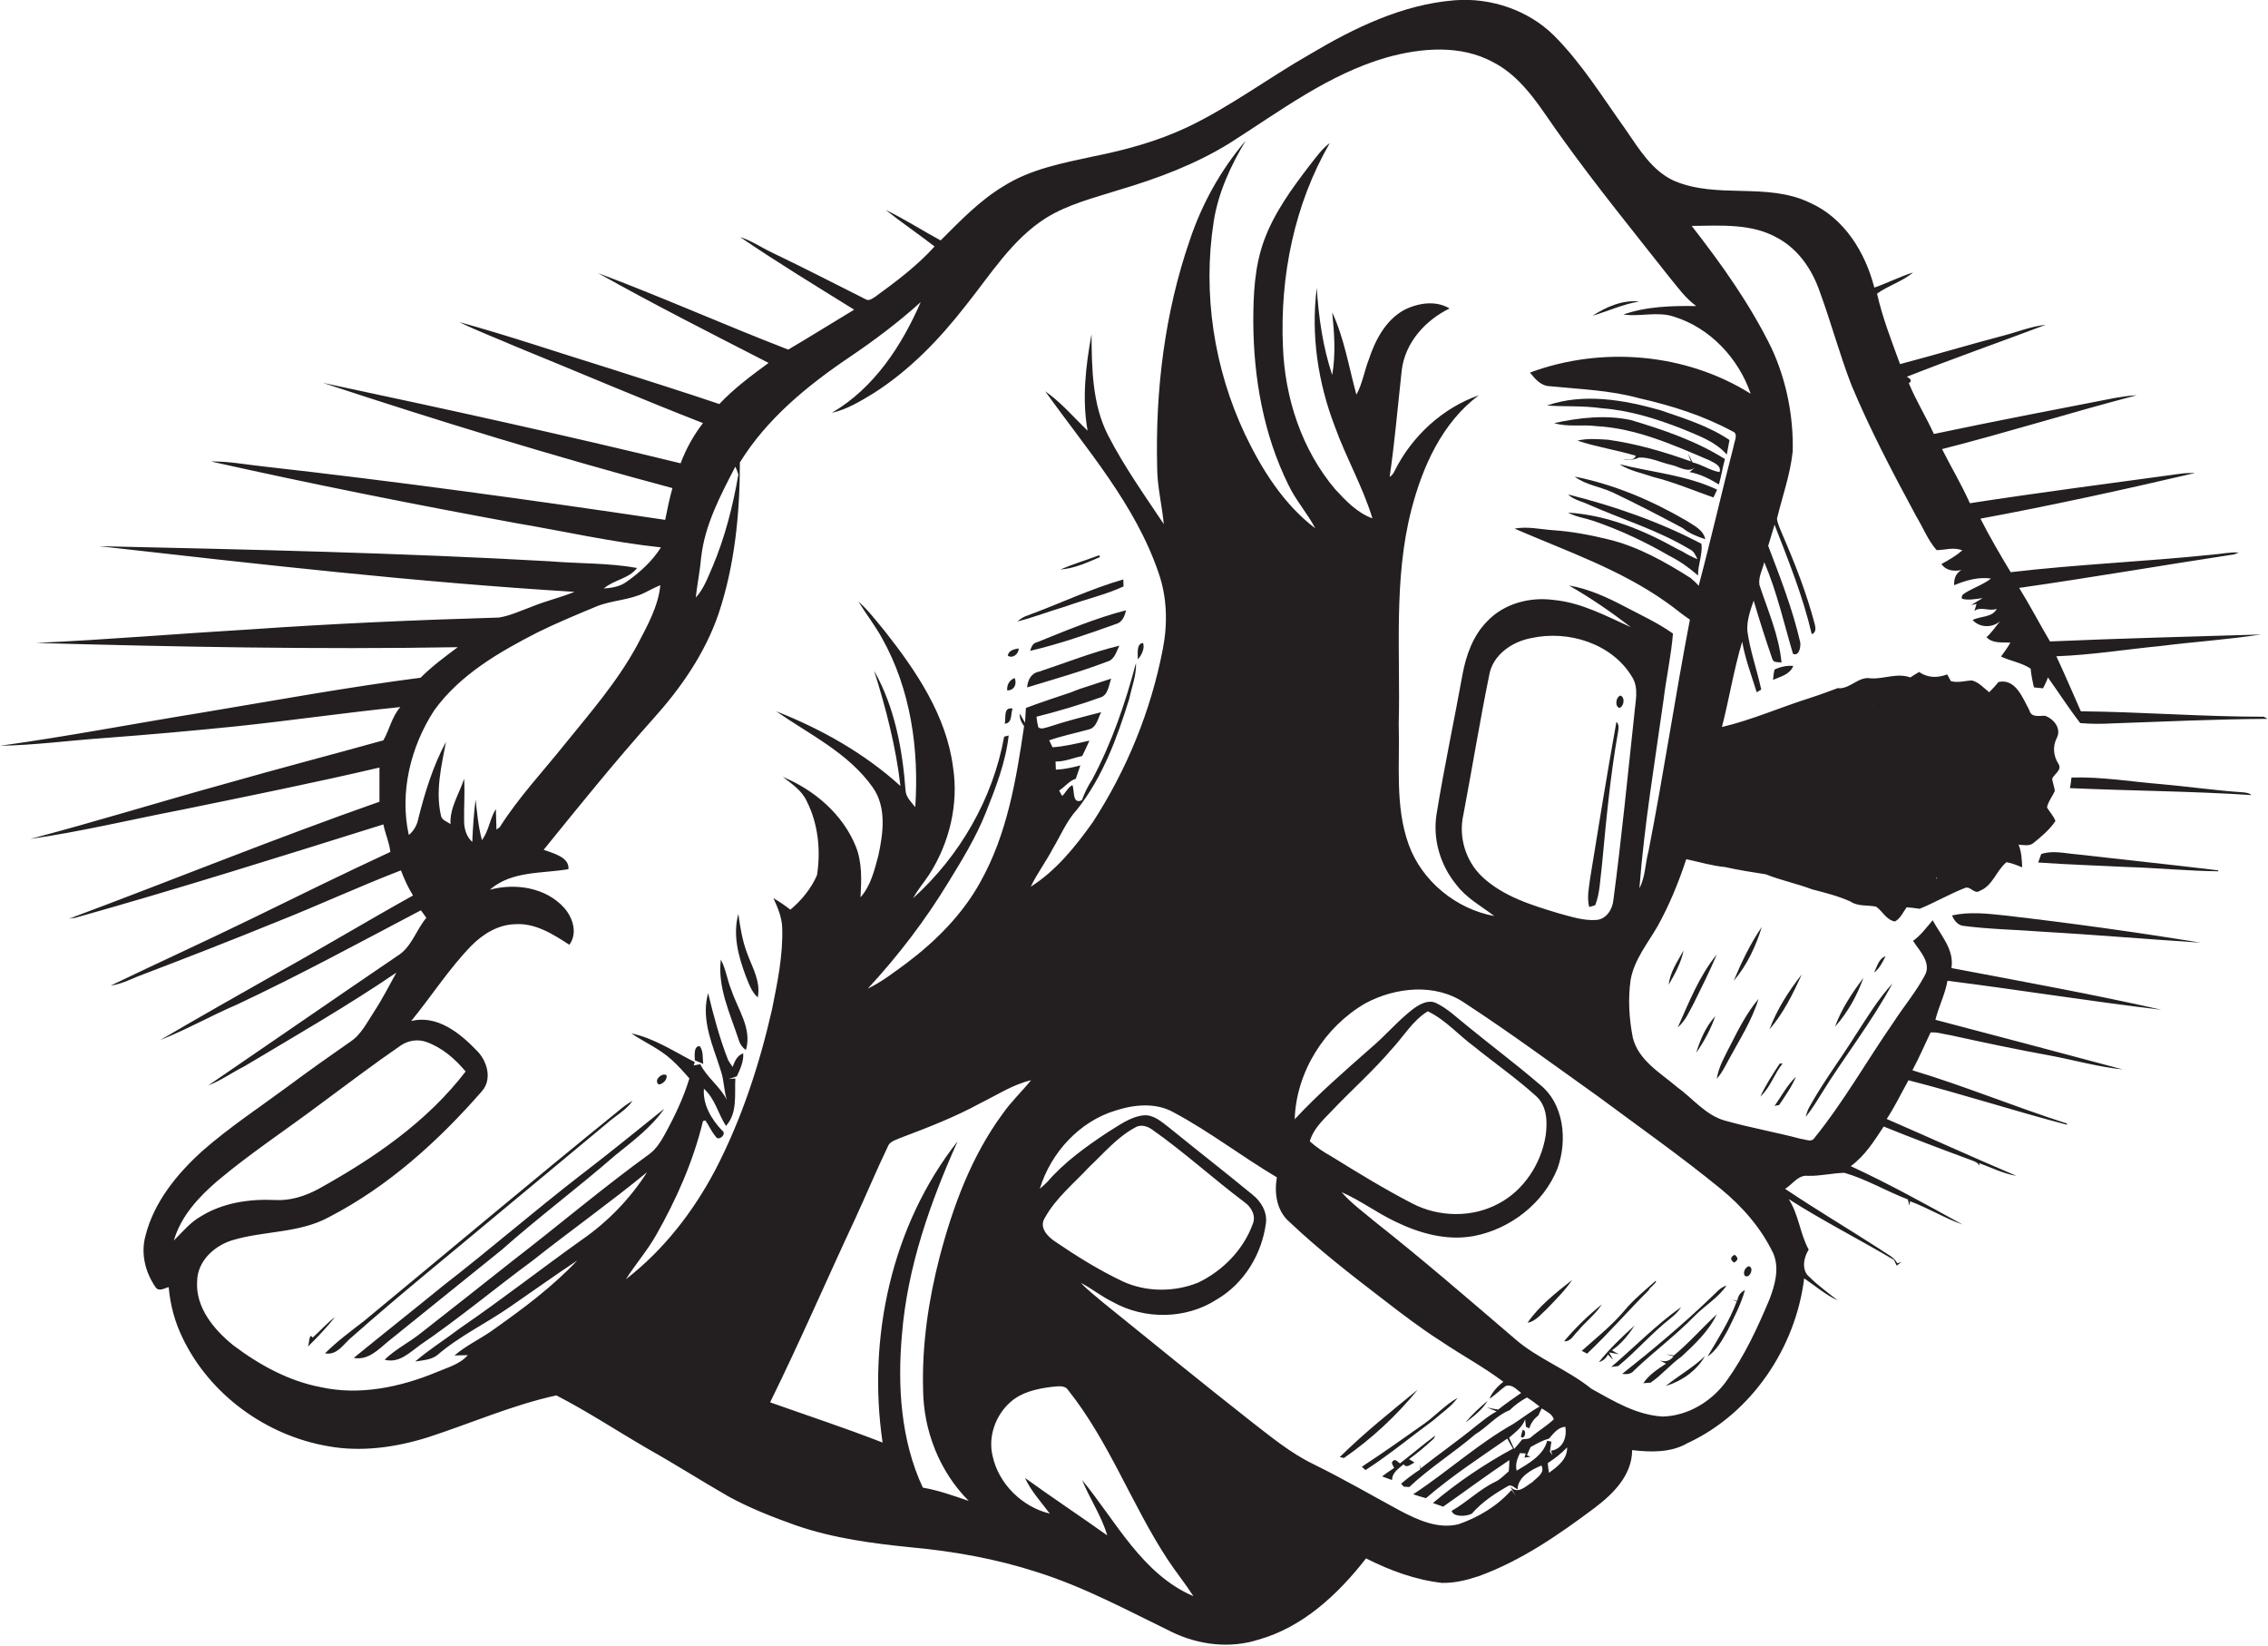 <?xml version="1.0" encoding="utf-8"?>
<!-- Generator: Adobe Illustrator 19.2.0, SVG Export Plug-In . SVG Version: 6.00 Build 0)  -->
<svg version="1.1" id="Layer_1" xmlns="http://www.w3.org/2000/svg" xmlns:xlink="http://www.w3.org/1999/xlink" x="0px" y="0px"
	 viewBox="0 0 750.1 544.3" enable-background="new 0 0 750.1 544.3" xml:space="preserve">
<g>
	<path fill="#231F20" d="M714.9,333.9c-23-5.2-46.3-9.4-69.5-13.8c1-6.1-3.5-10.8-6.2-15.8c-2.1,2.4-3.9,5-6.5,6.8
		c2.2,3.4,6.3,7.4,3.8,11.6c-2.9,5.4-6.8,10-10.1,15.1c-8.9,12.8-16.6,26.5-26.4,38.6c-1,1.4-2.9,0.3-4.3,0.2
		c-8.3-2.2-16.8-3.7-25-6c-6.5-1.7-10.8-7.4-16.1-11.2c-5.5-4.7-12.8-8.8-14.6-16.4c-1.2-6.2-1.6-12.7-0.7-19
		c1.2-6.7,5.6-12,8.9-17.7c3.9-7,7-14.6,9.5-22.2c4.3,0.9,8.5,2.2,12.8,2.6c4.5,1,9,1.7,13.5,2.4c5,2,10.4,3.1,15.4,5
		c4.3,1.1,8.6,2.2,12.6,4c2.5,1.7,5.7,1.1,8.5,1.7c2.1,1.5,3.4,4.4,6.2,4.9c1.9-1,2.7-3.1,3.9-4.7c1.4,0.1,2.9,0.3,4.3,0.5
		c5.1-2.1,9.9-4.9,15-6.9c1.8-0.7,3.1,2.2,4.8,1c4.4-1.7,5.5-6.7,8.9-9.5c1.8,0.3,3.5,1,5.2,1.7c-0.1-2.5-0.2-5.1-1.2-7.5
		c1.7,0.1,3.6,0.6,5-0.6c2.6-2.1,5.3-4.4,7.2-7.2c-0.6-1.7-1.9-3-2.8-4.5c0.4-2,1.8-3.6,2.6-5.5c-0.2-1.4-0.7-2.7-0.9-4
		c0.7-1.6,3.4-2.9,2.1-4.9c-1.7-2.7-2-5.8-0.5-8.7c1.5-3.1-1.1-6.2-3.9-7.2c-1.8-0.1-4.6,0.7-5.2-1.8c-2.2-4-4.5-10.6-10.2-9.4
		c-1,1.2-2,2.3-3.1,3.4c-1.8-1.4-3.4-3.3-5.7-3.9c-2.4,0.1-4.7,0.9-7,0.2c-0.3-0.5-0.9-1.6-1.2-2.2c-3.2,1.2-6.4,1.2-9.3-0.8
		c-1,0.6-2,1.2-2.9,1.8c-4.4-1.6-8.7,0.6-13.1,0.3c-3.9-0.7-6.5,3.2-10.3,3.3l-0.5-0.1c-3,1.1-5.9,2.2-9,3.2
		c-9.9,3.1-19.3,7.3-29.4,9.7c2.4-9.3,3.9-18.9,6.7-28.2c1,5.7,3.1,11.2,4.8,16.7c0.4-0.2,1.2-0.7,1.5-0.9
		c-1.4-6.5-3.7-12.8-4.6-19.4c-0.2-3.5,1-6.8,2.1-10c1.9,6.5,4,13,6.2,19.4c0.5,1.3,2,0.8,3,1.1c-0.8-8.9-4.5-17.2-7.3-25.7
		c-0.4-2.6,1-5,1.6-7.5c4.2,9.8,6.5,20.2,9.5,30.3c2.1,0.9,2.6-2.4,2.4-3.8c-2.5-10.9-6.6-21.4-10.6-31.9c0.7-2.3,1.4-4.7,2.1-7
		c4.6,11.9,9.4,23.7,12.3,36.2c1.5-0.5,1.3-2.1,1-3.3c-2.7-10.3-6.6-20.2-10.8-29.9c-0.6-1.6-1.5-3.2-1.7-5
		c1.8-7.4,4.4-14.6,5.2-22.2c0.3-11.7-2.1-23.6-7-34.2c-7.1-14.5-16.5-27.7-26.4-40.4c9.6-0.1,20-0.9,28.6,4.1
		c6.7,3.7,11.2,10.3,13.7,17.5c3.8,10.3,6.6,20.9,10.6,31.2c6.2,14.8,13.7,29,21.3,43.1c2.3,3.8,3.9,8,6.8,11.3
		c2.8,0,5.7-1.1,8.5,0.1c-2.1,1.8-4.5,3.2-6.9,4.5c1.5,2.2,4.1,2.5,6.6,2c-1.9,1.1-2.5,2.9-2.4,5c3.9-1.6,8-2.8,12.2-2.2
		c-2.3,1.8-5.1,2.8-7.6,4.2c-0.9,0.6-2.5,1.1-2,2.5c2.3,0.6,4.6,0,6.8-0.2c-1.3,0.8-2.6,1.5-3.8,2.3l1.8-0.4
		c-0.2,0.6-0.5,1.8-0.7,2.3c2.1-1.6,5,0.3,7.4-0.7c-1.4,2.9-5.4,2.4-8,3.7c2.3,2.6,6.5,2.7,9.1,0.4c-1.5,1.8-2.8,3.8-4.5,5.3
		c2.1,2.2,5.2,1.6,7.9,1.8c-0.9,1.6-2,3.1-3.1,4.6c3.2,1.5,6.8,2,9.8,4c0.2,2.1,0.6,4.2,1.1,6.2c0.7,0.1,2.2,0.2,3,0.3
		c0.6-1.2,1.2-2.3,1.6-3.6c3.6,5,6.9,10.2,10.7,15.1c3.5,0.3,7.1,0.3,10.7,0.1c17-0.6,34.1-1.4,51.2-1.5c-0.3-0.2-0.9-0.6-1.2-0.7
		c-20.2,0-40.4-1.6-60.5-1.8c-2.7-6.1-5.3-12.2-8.1-18.2c11.6-0.4,23.1-2.3,34.6-3.4c11-1.4,22.1-2.1,33.1-3.8
		c-23.3,0.7-46.5,1.3-69.8,2.3c-3.5-5.9-6.6-11.9-10.2-17.7c23.8-3.4,47.5-7.5,71.2-11.1c0.4-0.2,1.1-0.5,1.5-0.6
		c-3-0.2-5.9,0.5-8.8,0.7c-22.2,2.3-44.5,3.2-66.7,5.8c-3.5-5.8-6.9-11.6-10-17.7c23.8-4.4,47.4-9.6,71-15.1c-1.5,0-3,0-4.5,0.2
		c-23.3,3.2-46.7,6.2-70,9.8c-2.7-6.1-6.2-11.9-9.2-17.9c21.6-5.5,42.9-12.2,64.4-17.8c-2.5,0.1-4.9,0.5-7.3,0.9
		c-20,3.9-39.9,7.7-59.8,11.9c-2.6-5.7-5.9-11-8.3-16.8c1.4-0.8,0.3-1.7-0.7-2.1c15.2-6,30.6-11.4,46-17.2
		c-4.9,0.5-9.4,2.4-14.1,3.6c-11.4,3-22.7,6.4-34.1,9.4c-2.8-7.7-5.8-15.3-7.6-23.3c3.7-2.7,8.4-4,11.9-7c-4.4,1.4-8.5,3.5-12.8,5
		c-3-11.7-10-23.1-21.4-28.1c-14.1-6.8-30.5-1.1-44.8-7.2c-7.3-3.3-11.6-10.5-16-16.9c-7.6-10.6-14.5-21.9-23.8-31.2
		C505.6,3.5,493.2-0.9,481,0.1c-17.2,1.4-33.1,9.1-47.7,17.8c-13.7,7.8-26.4,17.4-40.7,24.2c-9.8,4.6-20.3,7.5-30.9,9.6
		c-10.2,2.2-20.8,4.2-29.7,9.8c-8,4.8-14.4,11.5-20.9,18c-6.1-3.3-12-7.1-18.2-10.1c5.3,4.2,10.9,8,16.2,12.1
		c-5.8,6.4-12.7,11.6-19.6,16.6c-1,0.6-2.1,1.6-3.3,0.8c-10.2-5.1-20.4-10.4-30.7-15.3c-3.6-1.7-6.9-4-10.7-5.2
		c12.3,8.4,25,16.1,37.7,24c-7.3,4.4-14.5,8.9-21.8,13.2c-21-8.1-41.8-17.4-62.9-25.3c18.5,10.4,37.5,20,56.4,29.7
		c-5.7,4.2-11.4,8.4-16.3,13.6c-12.1-4.1-24.3-7.9-36.4-11.8c-16.5-5.1-32.9-10.7-49.6-15.3c6.1,3,12.5,5.4,18.7,8.1
		c20.6,8.4,41.1,17.2,61.9,25.3c-3.1,4-5.6,8.5-7.4,13.3c-39.3-9.6-78.8-18.2-118.3-26.6c38.2,12.6,76.7,24.4,115.6,34.8
		c-1,3.5-1.7,7-2.4,10.5c-44.3-6.6-88.7-12.7-133.2-17.7c-5.6-0.6-11.3-1.7-17-1.6c33.5,7.5,67.2,14.2,101,20.4
		c15.9,2.7,31.7,6.3,47.8,8c-2.9,4.6-7,8.3-11.4,11.4c-2.2,1.6-4.9,2-7.5,2.2c3.3-2.9,8.3-3.2,11-6.8c-9.5-1.7-19.2-1.4-28.8-2.2
		c-49.7-2.8-99.4-3.9-149.1-5c52.3,5.9,104.6,11.9,157.2,15.1c-4.6,1.9-9.5,3-14.1,4.9c-3.6,1.3-7.1,3-10.9,3.6
		c-27.4,0.8-54.7,2-82,3.9c-23.7,1.4-47.3,3.4-71.1,4.5c46.5,1.3,93,2.2,139.5,1.4c-4.3,3.2-8.5,6.3-12.3,10.1
		c-24.1,3.1-48.1,7.5-72.1,11.5c-22.3,3.6-44.5,7.9-67,11c11.7-0.2,23.3-1.8,35-2.6c14.6-1.1,29.2-2.4,43.8-3.9
		c17.9-1.9,35.7-4.5,53.6-6.3c-2.8,3.2-3.6,7.5-5.6,11c-17.6,4.9-35.3,9.5-52.8,14.5c-21.4,5.9-42.6,12.5-64,18.1
		c16.8-2.4,33.3-6.4,49.9-9.6c21.9-4.5,43.8-8.9,65.6-14c0,3.8,0,7.6,0,11.3c-34.5,12.1-68.4,25.9-102.7,38.7c0.5-0.1,1.5-0.3,2-0.3
		c34.2-9.6,68.1-20.3,102-30.9c0.6,3.1,2,6,2.3,9.1c-15.3,7.1-30.4,14.5-45.5,21.9c-15.6,7.6-31.4,14.8-47,22.3
		c3.8-0.5,7.1-2.4,10.7-3.7c14.7-5.6,29.3-11.3,43.8-17.2c13.9-5.5,27.5-11.8,41.5-17.2c1.1,2.9,2.4,5.7,4,8.3
		c-15.1,8.4-29.9,17.3-45,25.7c-12.9,7.3-25.8,14.6-38.6,22.1c8.6-3.4,16.7-8,25.3-11.7c20.7-9.7,40.7-20.6,60.9-31.2
		c0.6,0.8,1.2,1.6,1.8,2.5c-3.4,4-4.9,9.8-9.6,12.6c-20.9,14.2-41.7,28.6-62.5,42.8c4.2-1.6,7.9-4.3,11.9-6.3
		c16.9-10.1,34-19.9,50.3-31c-2.4,4.3-4.6,8.7-7.3,12.8c-2.4,3.6-4.3,7.7-8,10.1c-6.9,4.8-13.7,9.6-20.4,14.6
		c-9.6,7.1-19.5,13.6-28.5,21.5c-8.4,7.6-16,16.9-18.8,28.1c-1.6,5.9,0,12.1,3.4,17c1.1,1.5,3,0.2,4.3-0.1c0.5,5.8,2,11.5,4.6,16.8
		c9,18.8,27.7,32.3,48.1,35.8c11,2,22.3,0.4,32.9-2.9c14.2-4.6,28-10.7,42.6-13.9c10.5,5.4,20.3,11.9,30.5,17.8
		c8.9,5,17.5,10.5,26.4,15.6c7.1,3.9,14.8,6.9,22.4,9.6c12.4,4.3,25.6,6,38.6,7.3c13.9,1.3,27.7,3.8,41,8.1
		c15.6,4.9,30,12.7,44.6,19.8c8.8,4.3,19.2,5.6,28.6,2.6c14.8-4.1,26.5-15.1,35.7-26.9c7.9,4,16.3,7.1,25.1,8.1
		c4.1,0.1,8.2-0.9,12.1-2.2c14.1-5.1,26.5-13.7,38.4-22.6c6.1-4.6,12.4-10.8,12.4-19.1c6.1,0.7,12.8,0.9,18.3-2.3
		c21.2-9.8,35.8-31.6,38.6-54.5c3.7,2.5,7,5.4,11.1,7.3c-3.1-2.5-6.4-4.8-9.3-7.7c-2.8-2.2-2-6.5-0.3-9.1
		c-2.9-5.3-3.3-11.6-6.6-16.7c11.3,7.2,23.3,13.3,34.8,20.1c0.2,0.5,0.7,1.4,0.9,1.9c0.5-0.4,1-0.8,1.6-1.2l-1.4,0.4
		c-1.2-2.2-3.6-3.1-5.5-4.5c-10.5-6.8-21.2-13.1-31.6-20.1c2.5-1.5,4.3-4.7,7.6-4.3c4,0.1,8-0.9,12-1c7.3,2.1,13.9,6.1,21,8.8
		c0.1,0.6,0.3,1.3,0.5,2c0.1-0.4,0.2-1.1,0.2-1.4c6,2.2,11.4,5.6,17.4,7.7c-12.2-6.7-24.4-13.5-37-19.3c4.7-3.4,7.8-8.4,10.9-13.1
		c9.4,3.8,18.9,7.4,28.4,10.9c1.2,0.5,2.7,0.8,3.3,2.1c0-0.2,0-0.7-0.1-0.9c4.1,1.5,8,3.5,12.3,4.2c-14.4-6.1-28.6-12.6-42.9-18.8
		c2.7-4.1,4.8-8.5,7.2-12.8c17.6,4.5,34.8,10.1,52.4,14.7l0-0.4c-17.2-5.5-33.8-12.4-51.1-17.6c2.2-4.1,4-8.3,6-12.5
		c2.2-0.2,4.4,0.6,6.6,0.9c10.9,2.4,21.8,4.7,32.8,6.7c8.1,1.5,16,3.8,24.1,4.6c-20.6-5.5-41.3-11-61.9-16.4c1.1-4.4,3.2-8.4,4-12.9
		C667.8,327.3,691.3,331.1,714.9,333.9z M640.3,290.1c0.1,0.1,0.2,0.3,0.3,0.4l-0.3,0L640.3,290.1z M619.7,233l-0.2,0.2
		C619.5,233.1,619.6,233,619.7,233z M540.5,236.4c-2.2,20.4-4.2,40.8-6.9,61.2c-0.3,3.1-2.3,6.3-5.6,6.6c-4.3,0.3-8.4-1.1-12.5-2.2
		c-9-2.7-18.4-5.6-25.3-12.1c-5.5-5.2-7.9-13.2-6.2-20.6c2.9-15.3,5.4-30.7,8.5-45.9c1.1-6.8,7.5-11.2,13.9-12.4
		c12.2-2.7,26.6,1.7,33.3,12.7C542.2,227.5,540.8,232.2,540.5,236.4z M231.9,184.3c1.2-10.8,6.4-20.5,11.3-30c0.4,0.8,0.7,1.7,1,2.6
		c-1.8,10.4-4.4,20.7-8.5,30.4c-1.6,3.6-2.9,7.4-5.6,10.3C230.6,193.2,231.5,188.8,231.9,184.3z M138.3,270.9
		c-0.4,2-1.5,3.9-3.1,5.2c-3.1-14.1,0.6-29.2,8.4-41.2c8.5-11.8,21.5-19.3,34.2-25.8c6.3-3.1,12.8-5.8,19.3-8.5
		c5.3-2.2,11.2-2.1,16.3-4.7c1.6-0.8,3.3-1.7,5-2.4c-0.7,7.1-4.4,13.6-7.7,19.9c-6.5,12-15.5,22.3-24,32.8
		c-7.2,9-15.2,17.5-21.4,27.3l-1.1,0.8c-0.1-2.3-0.1-4.6-0.2-6.8c-2,3.2-2.3,7.2-4.6,10.3c-1.2-4.4-1.6-8.9-2.1-13.4
		c-0.6,4.6-0.9,9.3-1.1,14c-1.9-1.7-2.7-4.3-2.7-6.9c-0.1-4.7,0.3-9.3,0-14c-1.6,5-4.8,9.6-4.5,15c-1.2-0.9-3-1.3-3.2-3
		c-1.8-8.1,0.2-16.2,1.7-24.2C143.2,253.3,140.5,262.1,138.3,270.9z M57.5,410.2c2.3-8,8.2-14.4,14.4-19.7
		c10.8-9.1,22.7-16.9,34-25.4c8.8-6.5,17.5-13.1,26.5-19.3c2.4-1.7,5.6-2.3,8.5-1.3c5.2,1.8,9.6,5.6,13.1,9.8
		c-12.8,16.7-30.4,28.7-48.6,38.8c-4.4,2.4-9.4,4-14.5,3.7c-8.4-0.4-17.1,0.9-24.3,5.3C63,404.1,60.4,407.3,57.5,410.2z M236.5,387
		c-7.3,13.8-17.1,26.4-29.5,36c3.2-5,7.1-9.5,10-14.6c6.7-11.8,12.3-24.4,15.5-37.7c0.2-0.1,0.6-0.2,0.8-0.2c1.2,1.7,2,3.7,3.4,5.3
		c0.9,1.8,3.9-0.9,2.1-2c-3.5-3.7-6.4-8.5-6-13.8c3.7,3.3,4.7,8.3,7.3,12.3c3.9-4.3,2.8-10.4,3.1-15.7c-0.6,0-1.7,0.2-2.2,0.2
		c0.9-0.3,1.8-0.6,2.7-0.9c1.1-2.4,2.3-4.9,2.1-7.6c-2,0.7-2.8,2.6-3.5,4.5c-0.2-0.3-0.5-0.8-0.7-1c-0.2-0.3-0.6-1-0.8-1.3
		c-2.8-7.2-4.8-14.6-6.6-22.1c-2.1,7.4,0.5,14.8,2.9,21.7c0.5,1.4,0.9,2.8,1.4,4.3c1,3,0.9,6.3,1.9,9.3c-2.2-4.4-6.6-7.4-8.8-11.8
		c-0.5,0.1-1.6,0.3-2.2,0.4l0.4-1.1c-6.9-3.5-13.4-7.9-21-9.5c4.4,3,9.4,5.1,13.3,8.7c2.1,1.9,4,4,5.9,6.2c-2,6.6-5,12.8-8.3,18.8
		c-1.3,2.3-2.7,4.5-4.8,6.1c-15.6,11.3-30.3,23.8-45.5,35.5c-9.9,7.8-19.8,15.7-29.7,23.4c-4,3.3-8.8,5.6-12.5,9.2
		c4.8,1.3,8.3-2.4,11.8-4.9c12.8-8.7,24.7-18.7,37.2-27.9c12.5-9.9,25.5-19.1,37.8-29.2c-5.6,8.8-13,16.4-21.5,22.3
		c-13.5,9.6-26.5,19.8-40.1,29.1c-5,3.8-10.3,7.1-15.1,11.2c2.5-0.4,5.2-0.5,7.3-2.1c7.3-6.3,16.2-10.5,24.1-16
		c7.4-5.1,14.7-10.3,22.2-15.3c-8.1,8.6-17.6,15.7-27.2,22.5c-4.3,3.2-9.3,5.4-13.4,8.9c1.1,0,3.3-0.1,4.4-0.1
		c-2.7,3.1-6.8,4.1-10.5,5.7c-11.9,4.9-25.3,7.7-38,4.9c-10.7-2-20.5-7.4-29.1-13.9c-6.4-5.2-12.5-12.5-11.9-21.2
		c0.1-6.5,5.5-11.5,11.3-13.4c10.6-3.3,22.4-2.3,32.4-7.8c19.5-10.1,36.1-25.1,50.5-41.6c3.5-4,1.7-10.1-1.8-13.5
		c-5.5-5.7-13-11.8-21.6-9.7c6.8-8.3,12.5-17.3,20-25c3.8-3.8,8.7-6.8,14.2-7c6.8-0.5,12.7,3.3,18.1,6.8c2.8-3.8,1.2-8.9-1.7-12.2
		c-6-6.7-16.1-8.3-24.6-6c7.2-6.3,17.2-5.3,26-6.8c0.4-4-5.2-5.3-8.2-6.4c11.9-14.7,23.7-29.3,36.3-43.4c9.1-10.1,17-21.5,21.5-34.5
		c5.4-16.1,7.1-33.3,7.1-50.2c8.9-14.4,22.2-25.3,36.1-34.7c8.3-5.6,16.3-11.6,23.7-18.3c-6.3,14.5-15.5,28.5-29.4,36.6
		c5-1.1,9.4-3.8,13.7-6.4c12-7.6,22-18,30.7-29.2c8.1-10.1,15.2-21.7,26.4-28.8c7.4-4.6,16-6.7,24.2-9.3
		c12.8-3.8,25.4-8.5,36.8-15.6c16.5-10.5,32.6-22.7,51.7-28.2c11.5-3.2,24.5-4.3,35.3,1.6c10.4,5.4,16.1,16.1,22.8,25.2
		c11.2,15.6,23.4,30.6,35.3,45.7c2.8,3.4,5.4,7.1,9,9.7c-8.1-0.1-16.4,0.1-24.1,2.8c5.5,0.8,11.3-1.1,16.7,0.7
		c12,3.7,21.4,13.8,25.4,25.5c-21.5-13.5-49.3-15.8-73-7c1.7,2.1,3.6,4.4,6.5,4.5c9.9,1,20,1.3,29.7,4c10.6,2.4,21.1,5.7,30.7,10.9
		c2.2,0.7,0.7,3.2,0.5,4.8c-4,15.4-7.5,30.9-11.6,46.3c-0.8-1-1.8-1.8-2.7-2.6c-8.4-5.3-17.2-10.3-27-12.7
		c-6.1-1.5-12.4-2.7-18.7-3.1c-4.1-0.3-8.3-1.3-12.5-0.5c17.1,7.4,35,13.5,50.3,24.4c2.6,1.8,5,3.9,7.7,5.7
		c-4.9,25.5-8.7,51.1-13.7,76.6c-1.1,4-1,8.5-3,12.2c1.6-20.9,5.1-41.6,8-62.4c0.9-7.3,2.5-14.5,3.1-21.8c-4.9-3.5-10.4-6-15.7-8.8
		c-5.9-3.1-12.1-6-18.7-7.1c7.2,4.1,14,8.8,20.5,13.8c-8.2-3.7-16.3-8.1-25.4-9c-7.9-1.1-16.5,1.1-22.1,7c-4.7,4.7-7,11.2-8.2,17.6
		c-2.8,15.5-6.1,30.8-8.6,46.3c-1.3,8.3,1.3,16.9,6.6,23.3c3.3,4.4,8.2,7,12.5,10.3c-12.6-2.3-23.9-11.5-28.3-23.6
		c-4.6-12.8-2.9-26.6-3.3-39.9c0.6-23.6-1.8-47.7,4.2-70.9c3.7-14.3,10.2-28.8,22.3-37.8c-12,4.2-22.1,13.5-27.8,24.9
		c-0.4,0.9-0.9,1.6-1.7,2.1c1.7-11.7,2.7-23.5,4-35.3c1.1-9.1,7.8-16.5,15.8-20.4c-4.6-2.8-10.6-1.8-15.2,0.6
		c-6,3.4-9.4,9.9-11.5,16.3c-1.5,3.8-2.1,8-4.1,11.6c-2.5-9.1-4-18.6-8-27.2c0.7,6.9,1.2,13.8,0,20.7c-3.1-9.3-4.5-19.1-5.1-28.8
		c-2,15.5,0.4,31.4,6,45.9c3.7,10.3,9.2,19.8,12.4,30.3c-5-1.8-8.8-5.8-12.3-9.6c-11.1-13.1-16.7-30.3-17.3-47.3
		c-1-23.2,3.8-47,15.5-67.2c-2.7,2-4.6,4.8-6.6,7.3c-5.9,7.7-11.7,15.6-15.1,24.8c-3.2,8.7-3.6,18-3.6,27.1
		c0.1,18.5,3.4,37.2,11.6,53.8c2.4,5.1,6.3,9.4,8.9,14.4c-10.4-7.9-17.6-19.3-23.2-31c-10.3-21.8-14.1-46.6-10.4-70.4
		c1.5-9.6,5.6-18.5,10.6-26.8c-8.2,9.6-14.5,20.9-18.5,32.9c-8.3,24-11.4,49.6-10.8,74.9c0,6.4,1.6,12.7,2.2,19
		c-6.4-9.6-13.1-19-18.4-29.3c-5.3-10.3-5.4-22.2-5.5-33.5c-1.9,10.4-3.2,21.3-1.3,31.9c-4.6-4.4-8.8-9.4-14-13
		c13.7,19.2,29.8,37.4,37.5,60.1c2.8,8,3,16.8,1.4,25c-3.9,20.4-11.9,40-23.2,57.4c-5.7,8-12.1,16-20.5,21.3c2.1-4.4,5-8.2,7.3-12.6
		c2.6-4.3,4.5-9.1,8-12.9c8.5-10.7,13.3-23.8,17.3-36.7c0.8-3.9,2.4-7.8,2.2-11.8c-3.5,13.3-8,26.4-14.5,38.6
		c-1.4,2.1-2.5,4.4-3.4,6.8c-3.2,1.5-2.4-3.1-3.1-5c-1.5,0.7-2.2,2.5-3.4,3.6c-0.4-0.6-0.7-1.2-1-1.8c1.9-1.2,3.3-3.2,5.5-3.9
		c0.5-1.5,1-2.9,1.5-4.4c-2.7,0.7-5.3,1.3-8.1,1.4c0-0.7-0.1-2-0.1-2.7c3,0.1,5.8-1.2,8.8-1.8c0.9-1.7,1.6-3.4,2.4-5.1
		c-4,0.9-8,1.9-12.2,2.2c-0.3-0.6-0.8-1.7-1.1-2.3c4.3-1.5,8.8-2.4,13.1-3.6c2.6-0.6,3-3.7,4.1-5.7c-5.9,1.5-11.8,3-17.5,4.9
		c-1,0.2-2.3,0.9-3.3,0.1c-0.3-1.2-0.5-2.3-0.6-3.5c7.1-1.8,14.3-3.9,21.2-6.4c2.5-0.8,2.7-4,3.5-6.2c-2.5,0.8-4.9,1.6-7.3,2.4
		c-2,0.6-4,1.3-5.9,2.1c-5,1.7-10,3.3-15,5.2c-0.1,1.2-0.2,3.7-0.3,4.9c-0.6-1-1.1-2-1.7-3c-0.2,1.5,0.5,2.9,1.4,4.1
		c-2.6,17.7-5.6,35.8-14.5,51.6c-5.9,10.7-14.7,19.5-24.4,26.8c-4.1,3-8.2,6.2-12.8,8.4c10.1-10.9,19.1-22.7,26.8-35.4
		c4.5-7.3,9-14.7,12.2-22.7c3.3-8.3,6.6-16.7,7.6-25.6c-0.4,0.1-1.1,0.3-1.5,0.4c-3.7,20.5-14.7,39.5-30.1,53.4
		c1.5-2.8,3.6-5.2,5.3-7.8c6.7-10.4,9.8-23.3,7.9-35.5c-2.2-17.2-12.3-32-22.8-45.3c-2.7-3.2-5.3-6.7-8.5-9.5
		c2.5,4.1,5.5,7.9,7.8,12.1c9.5,16.9,12.3,36.8,11,55.9c-1.3-1.7-3-3.2-3.2-5.4c-1-13.7-3.6-27.7-10.4-39.7
		c3.9,12.4,7.2,25.1,8.7,38.1c-11.9-10.8-26.1-18.8-41.1-24.7c11.1,7.7,23.9,13.8,31.9,25.1c4.7,6.6,3.5,15.2,1.9,22.6
		c-1.3,4.8-2.5,10-5.9,13.8c0.3-5.7,0.6-11.5-1.6-16.9c-4.3-10.6-13.7-18.6-24.1-22.9c3,2.3,6.3,4.5,7.9,8
		c3.8,7.5,4.7,16.3,3.4,24.5c-1.9,4.4-5.1,8.3-8.8,11.4c-1.8-1.4-3.7-2.7-5.6-3.8c1.4,3.1,2.8,6.3,2.9,9.8
		c0.3,9.1-1.6,18.2-3.4,27.1C251.2,351.9,245.3,370.1,236.5,387z M305.2,491.9c-7.3-15.7-8.4-33.6-6.9-50.6
		c1.8-22.3,9.3-43.6,18.4-63.9c-21.8,27.7-29.9,65-24.8,99.6c-12.3-4.8-24.8-8.9-37.2-13.3c9.8-19.9,18.6-40.3,28-60.4
		c3.7-8,7.1-16.2,10.9-24.1c0.6-1.8,2.6-2.2,4.1-2.9c9-3.4,18.1-6.9,26.5-11.5c5.5-2.7,10.8-6.2,16.8-7.6c-3.1,3.8-6.6,7.1-9.4,11.1
		c-10.3,14-16.4,30.5-20.8,47.2c-3.7,14.3-5.9,29.1-5.5,43.9c0.1,13.6,5.4,27.2,15.1,36.9C315.4,494.6,310.4,492.8,305.2,491.9z
		 M357.9,489.4c2.5,6.2,6.4,11.8,8.3,18.3c-9-6.4-18.2-12.5-27.2-19c2,4.4,5.4,8,8.2,11.8c-9.1-2.2-16.9-9.8-18.9-19
		c-1.6-6.5,1-13.6,5.9-17.9c3.7-3.3,8.8-4.4,13.5-5c1.9-0.1,4.4-0.8,5.6,1.1c13.6,17.1,21,37.9,32.9,56c2.7,4.1,5.8,7.9,8.5,12.1
		C377.7,520.5,369.1,503,357.9,489.4z M345.5,402.8c3.7-6.7,9.7-11.5,14.8-17c4.8-4.5,9.1-9.7,15-12.9c1.8-1.2,4-0.6,5.6,0.5
		c10.7,7.5,20.4,16.4,30.8,24.2c2.2,1.6,3.8,4.5,2.6,7.2c-3.1,8.5-9.9,15.4-18,19.3c-7.9,3.2-17.2,3.2-25-0.4
		c-7.8-3.7-15.2-8.3-22.4-13.2C346.5,408.9,343.6,405.9,345.5,402.8z M506.8,490.1c-2.2,1.3-4.8,4.3-7.4,1.4l2,3.2
		c-0.5-0.7-1-1.4-1.5-2c-4.7,5.3-10.9,9-17.5,11.3c-6.8,1.7-13.5-1.4-19.4-4.5c-9.6-5.2-18.9-10.6-28.7-15.4
		c-7.6-3.7-14.2-9.2-20.8-14.3c-16.4-12.9-32.6-26.1-48.8-39.2c-2.4-2.1-5-4-7.2-6.4c3.6,1.9,6.8,4.5,10.5,6.3
		c10.5,5.9,24.2,5.8,34.4-0.8c9.1-5.3,15-15.1,16.3-25.4c0.4-3.7-1.7-7.1-4.5-9.3c-9.1-7.5-18.4-14.7-27.6-22.2
		c-2.5-1.9-5.1-4.3-8.4-4c-4.5,0.5-8.2,3.4-12,5.7c-7.1,4.7-14.2,9.8-19.8,16.3c-0.8,0.8-1.6,1.5-2.5,2.3
		c3.6-11.9,13.1-22.3,25.1-25.9c6.2-2,13.4-2.7,19.3,0.7c11.8,6.3,22.5,14.6,34,21.4c-0.9,5.1-0.1,11,4,14.6
		c9.8,9.3,20.5,17.6,31.2,25.8c6.2,4.8,12.5,9.6,19.1,13.8c6.8,4.6,14.1,8.5,20.6,13.4c-1.9,1.5-3.6,3.3-4.6,5.6
		c2-1.2,3.5-2.9,5.4-4.2c2.1-0.7,3.6,1.2,5.1,2.3c-2.6,1.8-5.2,3.6-7.6,5.5c-1.2-0.2-2.4-0.4-3.7-0.7c0.8,0.3,2.4,1,3.2,1.3
		c-2.5,1.3-4.6,3.1-6.8,4.8c-6,4.9-12.3,9.3-18.4,14.1l-0.3-1.3c0,0.4,0.1,1.2,0.2,1.6c-2.2,1.4-4.3,3-6.3,4.7
		c0.2,0.3,0.7,0.8,0.9,1c0.5,0,1.4,0.1,1.8,0.1c6.8-6.4,14.8-11.4,21.8-17.4c4-2.4,7-6.3,11.4-8c1.7-1.7,3.7-3.1,5.7-4.2
		c1.5,0.9,2.8,1.9,4.2,3c-3.1,1.7-5.8,3.9-8.8,5.8c-11.7,6.6-21.7,15.8-33,23.2c1.4,0.5,2.8,0.9,4.2,1.3
		c8.5-7.3,17.8-13.4,26.9-19.7c0.6,1.1,1.2,2.2,1.9,3.3c-9.4,5.1-18.3,11.1-26.5,18c1.1,0.4,2.3,0.8,3.4,1.2
		c7.3-5.1,14.5-10.5,21.9-15.4c0,0.9-0.1,2.8-0.2,3.7c-1.4,1.2-2.7,2.6-4.3,3.4c-5.3,2.5-9.5,6.8-14.6,9.7c0.6,2.1,4.9,1.9,6.7,0.9
		c3.4-3.9,7.8-6.8,12.3-9.3c1.1-0.1,1.9,0.8,2.8,1.3c0.1-4.1,4.5-6.5,7.9-7.9C511.1,487.1,508.2,488.6,506.8,490.1z M433.2,377.4
		c1.1-4,4.2-6.9,7-9.8c6.6-7,13.9-13.4,20.2-20.8c3.9-4.2,6.8-9.3,11.8-12.4c5.9,2.8,10.2,7.9,15.4,11.7c6.8,5.5,14,10.5,20.5,16.4
		c3.6,3.3,3.7,8.5,3.1,13c-1.5,9.3-7.2,18.1-15.6,22.5c-8.7,4.7-19.7,4.5-28.4,0c-9.3-4.8-18.1-10.2-27-15.7
		C437.5,380.8,435.2,379.2,433.2,377.4z M509.9,465.7c1.4,1,3.4,1.7,4,3.6c-2.3,2.2-5.1,3.8-7.5,5.9c-0.8,0.8-2.1,0.5-3,0.8
		c-0.8,1-1.7,2.1-2.6,3.1c-0.6-1.3-1.2-2.5-1.7-3.7c2-1.8,4.4-3.4,5.3-6.1c0.1,0.6,0.2,1.9,0.3,2.5l1.1,0.5c0.5-1.8,1.6-3.2,3-4.3
		C509,467.5,509.6,466.3,509.9,465.7z M501.6,486.3c-0.5-2.1,0.2-4,1.1-5.8c0.5,0,1.4,0.1,1.9,0.1c-0.1,0.4-0.3,1.1-0.4,1.4
		c0.7-0.1,1.3-0.2,2-0.3l-1.2-0.5c0.3-0.7,0.9-2,1.2-2.7c2-1.1,3.9-2.2,6.1-2.8c1.5-1.7,3-3.8,5.4-3.9c0.6,3.5-0.8,7.3-4.7,7.9
		c0.1,0.4,0.3,1.1,0.4,1.5c-0.2-0.3-0.6-0.9-0.8-1.2c0.1-0.8,0.4-2.5,0.5-3.3l-1.4-0.3C510.5,481.2,505.6,483.9,501.6,486.3z
		 M512.3,487c-0.2-1.1-0.3-2.1-0.4-3.2c2.3-1.5,4.5-3.2,6.4-5.2C518.4,482.5,515.2,484.9,512.3,487z M585.2,429.7
		c-3.9,9.3-8.2,18.6-14.1,26.8c-4.8,6.8-12.8,11.7-21.2,11.9c-8.7-0.5-16.2-5.1-23.6-9.2c-7.9-6.4-17.8-9.9-25.4-16.6
		c-15.2-13-30.2-26-45.9-38.4c-3.8-3.2-8-6.2-11.3-10c6.2,2.7,11.6,6.8,17.7,9.7c8,3.9,17.1,6.5,26.1,4.8c12-2.3,23-10.8,27.6-22.3
		c3.4-9.4,2.2-21.6-6.1-28c-7.8-6.7-16-12.8-23.9-19.3c-3.3-2.6-6.4-5.7-10.3-7.5c-2.6-1.1-5.3,0.5-7.4,2c-5.1,3.9-9.2,8.9-14.1,13
		c-8.6,7.6-17.3,15.1-25.1,23.5c0.5-15.7,9.9-30.5,23.3-38.3c10-5.4,23.3-6.8,33-0.1c15,9.8,29.5,20.5,44.1,30.9
		c13.6,10.1,27.4,19.8,40.5,30.5c7.2,5.9,13.4,13,17.4,21.4C588.6,419.5,587,425,585.2,429.7z"/>
	<path fill="#231F20" d="M526.7,104.4c5.1-1.5,10-3.8,15.4-4.7C536.6,99.1,531.2,101.5,526.7,104.4z"/>
	<path fill="#231F20" d="M557.1,142.1c5,2.1,10.3,4,14,8.2c0.3-1.6,0.6-3.2,0.9-4.8c-7-4.7-15.1-7.2-23-9.9
		c-12-3.4-25.3-5.7-37.4-1.5c6,0.4,12.1,0,18.2,0.9C539.2,135.7,548.3,138.6,557.1,142.1z"/>
	<path fill="#231F20" d="M514,139.9c4.5,1.4,9.3,0.4,13.9,1c13.1,0.7,25.3,6.1,37.2,11.2c1.5,0.8,4.4,1.8,3.6,4
		c-3.1-0.5-5.8-2.5-8.9-3.2c-0.5-1-1-1.9-1.5-2.9c0.2,0.7,0.7,2,1,2.6c-8.9-3.2-18.1-5.9-27.5-7.2c-3.4-0.2-6.8-0.5-10.1,0.3
		c6.3,2.1,13,3.1,19.3,5c-0.5,1.8-2.8,1-4.2,1.4c1.7-0.1,3.6,0.1,5.2-0.8c3.6-0.2,7.1,1.6,10.6,2.4c2.7,0.5,5.6,2.9,8.1,0.8
		c-0.5,0.4-1.4,1.2-1.9,1.6c3.5,0.6,6.7,2.3,9.7,4.1c0.8-2.8,1.2-5.6,2-8.4c-9.5-6-20.4-9.7-31.1-12.9
		C531.1,137.1,522.3,138.1,514,139.9z"/>
	<path fill="#231F20" d="M546.7,157.7c6.9,1.7,13.4,4.5,20,6.8c0.4-0.9,0.8-1.8,1.2-2.6c-10.2-4.8-21.5-5.7-32.3-8.4
		C539,155.7,543,156.4,546.7,157.7z"/>
	<path fill="#231F20" d="M557.8,172.2c-11.5-6.7-23.9-12-37-14.6c3.7,2.8,8.4,3.3,12.5,5.2c7.8,3.7,15.5,7.7,23.2,11.8
		c2.2,1.8,4.8,2.8,7.5,3.7C563.3,175.1,560.2,173.8,557.8,172.2z"/>
	<path fill="#231F20" d="M518.6,163.5c2,1.9,5,2.4,7.4,3.6c11,4.8,22.5,8.3,32.8,14.5c1.4,0.6,2,2,2.6,3.3c-1.7-0.7-3.3-1.5-4.9-2.5
		c-0.5-0.3-1.5-0.7-2-1c-11.1-6.2-23.1-11.1-35.9-11.9c2.6,1.4,5.5,1.8,8.3,2.7c8.8,3,17.3,7,25.4,11.7c3.4,1.7,6.4,3.9,9.3,6.4
		c-0.1-3.6,1.6-7,1.1-10.5C548.8,172.5,533.8,167.3,518.6,163.5z"/>
	<path fill="#231F20" d="M363.5,183.6c-4.2,1.6-8.6,2.9-12.8,4.7c4.6-0.3,8.9-2.3,13.1-4.1L363.5,183.6z"/>
	<path fill="#231F20" d="M371.6,193.9c0-0.6-0.1-1.7-0.1-2.3c-10.8,3.1-21,8-31.6,11.9c-1.3,0.4-2.4,1.1-3.4,2
		c5.5-1.4,10.9-3.5,16.3-5.1C359.1,198.1,365.6,196.7,371.6,193.9z"/>
	<path fill="#231F20" d="M340.7,215.2c9.6-2.2,18.9-5.5,28.2-8.8c2.2-0.5,3.1-2.6,3.5-4.6c-10.1,2.6-19.8,6.7-29.5,10.6
		C341.5,212.7,341.1,214,340.7,215.2z"/>
	<path fill="#231F20" d="M376.3,218c1.1-1,2.5-3.8,1.7-5.4C375.7,212.9,376.4,216.4,376.3,218z"/>
	<path fill="#231F20" d="M339.7,227.3c8.8-2.7,17.8-5.2,26.4-8.5c2.5-0.6,3.1-3.3,4.1-5.3c-9.1,2.2-17.8,5.7-26.6,8.6
		C341,222.6,339.9,224.9,339.7,227.3z"/>
	<path fill="#231F20" d="M336.9,214.4c-1.5,0.3-3.3,0.6-3.6,2.4C334.9,217.9,337,216.2,336.9,214.4z"/>
	<path fill="#231F20" d="M586.4,224.8c2.5-1.1,5.5-1.7,6.7-4.6c-2.2-0.2-4.3,0.3-6.2,1.2C586.6,222.5,586.5,223.7,586.4,224.8z"/>
	<path fill="#231F20" d="M335.6,224.2c-1.8,0.7-2.6,2.2-2.5,4.1C335.4,228.3,336.4,226.3,335.6,224.2z"/>
	<path fill="#231F20" d="M535.9,230c-1.5,0.5-1.9,3.6-0.3,4.1C537.2,233.5,537.5,230.5,535.9,230z"/>
	<path fill="#231F20" d="M334.9,234.3c-3.2-0.6-2.1,3.1-2.6,5C334.9,239.1,334.2,236.1,334.9,234.3z"/>
	<path fill="#231F20" d="M525.9,290.5c-0.4,3.1-1.1,6.3-0.3,9.4c0.5-0.1,1.5-0.4,2-0.6c1.6-4.1,1.6-8.6,2.2-13
		c1.4-14.7,2.7-29.4,5.3-44c0.2-1.3,0.5-2.7-0.5-3.6C531.5,255.9,528.7,273.2,525.9,290.5z"/>
	<path fill="#231F20" d="M714.9,259.3c-9.9-0.8-19.8-2.5-29.8-2.2c-0.1,0.9-0.3,2.6-0.5,3.5c20,0.9,40.1,1,60,2.3
		c-0.7-0.7-1.8-0.8-2.7-0.9C732.9,261.4,723.9,260.1,714.9,259.3z"/>
	<path fill="#231F20" d="M675.1,282.4c-0.3,0.9-0.7,1.8-1,2.8c9.9,0.7,19.8,1,29.7,1.5c9.9,0.3,19.9,1.3,29.8,1.4l0.1-0.3
		c-15.6-1.9-31.2-3.5-46.8-5.3C683,282.2,678.9,281.1,675.1,282.4z"/>
	<path fill="#231F20" d="M244.2,302.2c-1.9,6.9,0,14,2.4,20.4c1,2.5,1.9,5.3,4,7.2c1.1-5.2-1.8-9.9-3.5-14.6
		C245.5,311,244.8,306.6,244.2,302.2z"/>
	<path fill="#231F20" d="M645.6,302.7c0.6,1.5,1.7,3,3.4,3.4c8.9,1.2,17.9,1.3,26.8,2c17.4,1,34.7,2.5,52,3.6
		c-21.5-3.5-43.1-6.5-64.8-9C657.3,302.1,651.4,301.4,645.6,302.7z"/>
	<path fill="#231F20" d="M573.4,324.3c4.4-5.1,7.3-11.4,9.3-17.8C578.9,312,576,318.1,573.4,324.3z"/>
	<path fill="#231F20" d="M556.8,314.3c-2,3.6-4.5,7.2-4.9,11.3C553.9,322.1,556,318.4,556.8,314.3z"/>
	<path fill="#231F20" d="M554.9,339.7c2.5-2.1,3.8-5.2,5.3-8c2.6-5.3,5.3-10.6,7.6-16.1C562,322.7,558.6,331.4,554.9,339.7z"/>
	<path fill="#231F20" d="M619.8,321.6c1.8-1.3,2.8-3.4,3.8-5.4C621.3,317,620.8,319.7,619.8,321.6z"/>
	<path fill="#231F20" d="M238.4,317.3c-1.1,9.2,3,17.7,5.8,26.2c0.4,1.5,1.2,2.8,2.5,3.7c2.1-7.1-2.7-13.4-4.8-19.8
		C240.5,324.1,240.1,320.4,238.4,317.3z"/>
	<path fill="#231F20" d="M585.2,340.4c4.6-5.3,7.8-11.8,10.7-18.2C591.5,327.8,587.7,333.8,585.2,340.4z"/>
	<path fill="#231F20" d="M606.9,339.5c4.2-4.7,7.3-10.3,9.4-16.2C612.6,328.3,609,333.6,606.9,339.5z"/>
	<path fill="#231F20" d="M597.2,369.3c1.9-2.3,3.5-4.9,5.1-7.5c7.6-12.3,16.7-23.8,23.6-36.6c-4.7,5.1-8.3,11.1-12.1,16.9
		c-5,8-10.7,15.5-15.3,23.8C597.9,366.9,597.5,368.1,597.2,369.3z"/>
	<path fill="#231F20" d="M567.8,356.7c1.7-1.9,2.8-4.2,4-6.4c3.5-6.5,7.6-12.8,9.8-20c-3.9,4.6-6.6,10-9.3,15.3
		C570.5,349.2,568.4,352.7,567.8,356.7z"/>
	<path fill="#231F20" d="M561,348.1c2.6-3.7,4.8-7.8,6.3-12.1C564.2,339.4,562.3,343.8,561,348.1z"/>
	<path fill="#231F20" d="M229.8,350.6c0.9,0.4,1.9,0.8,2.8,1.2c-0.3-2,0.1-4.3-1.2-5.9C229.3,345.9,229.8,349.2,229.8,350.6z"/>
	<path fill="#231F20" d="M588.6,351.7c-2.3,3.5-4.6,7-6.4,10.9c3.3-3,4.6-7.5,7.4-11C589.3,351.7,588.8,351.7,588.6,351.7z"/>
	<path fill="#231F20" d="M217.9,358.6c1.3-0.1,3-1.7,2.5-3.1C218.9,354.6,216,357.3,217.9,358.6z"/>
	<path fill="#231F20" d="M594,356c-2.9,2.8-4.8,6.4-7.1,9.7c0.4-0.1,1.2-0.3,1.5-0.3C590.5,362.3,592.6,359.3,594,356z"/>
	<path fill="#231F20" d="M120.4,436.8c-4.4,3.4-8.9,6.7-12.9,10.7c4.1,0.8,6.2-3.3,9-5.5c16.3-14.4,33.2-28,49.9-42
		c11.5-9.5,22.9-19.1,34.4-28.6c2.8-2.5,6.3-4.3,8.4-7.4c-1.6,0.9-3.1,2-4.5,3.2C176.4,390.1,148.5,413.6,120.4,436.8z"/>
	<path fill="#231F20" d="M146.6,425.1c-9.8,8-19.8,15.9-29.6,23.9c4.6,0.9,8-2.6,11.2-5.3c12.6-10.1,25.1-20.3,37.7-30.4
		c12.2-10.8,25.3-20.6,37.6-31.3c5.8-4.7,11.9-9.2,16.2-15.4c-9.2,7.4-18.3,14.8-27.7,22C176.7,400.4,162,413.2,146.6,425.1z"/>
	<path fill="#231F20" d="M573.5,417.5c1.4-0.8,1.5-1.6,0.2-2.6C572.2,415.7,572.2,416.5,573.5,417.5z"/>
	<path fill="#231F20" d="M578.3,418.7c-1.1,0.4-2,2.1-1.2,3.2C578.8,422.9,580.3,418.9,578.3,418.7z"/>
	<path fill="#231F20" d="M505.2,437.4c2.7-0.5,4.4-2.8,6.3-4.5c3-3.1,6.1-6.2,8.5-9.7C514.7,427.4,509.1,431.7,505.2,437.4z"/>
	<path fill="#231F20" d="M546.2,425.5c0.4-0.4,1.2-1.2,1.5-1.6l-0.1-0.4c-3.6,3.2-7.3,6.2-10.3,9.8c-4.2,5-9.4,9.1-14.2,13.4
		c0.5,0.2,1.3,0.6,1.8,0.9c7.1-6.7,13.5-14.1,20.4-21C545.4,426.3,545.9,425.7,546.2,425.5z"/>
	<path fill="#231F20" d="M571,425.1c-2.2,0.6-3.6,2.6-5.3,4.1c-9.3,8.9-19.1,17.1-29.2,25.1c1.5,0.2,3,0.1,4-1.2
		c6.5-6.2,13.8-11.6,20.1-18.1C564,431.6,568.3,429.1,571,425.1z"/>
	<path fill="#231F20" d="M574.6,430.1c-0.4-0.1-1.3-0.2-1.7-0.3c0.4,0.1,1.1,0.4,1.5,0.5c-2.4,6.5-6.2,12.4-9.7,18.3
		c3.1-2.1,4.9-5.5,6.7-8.7c2.1-4.3,4.4-8.6,5.7-13.3C575.6,427.3,574.8,428.5,574.6,430.1z"/>
	<path fill="#231F20" d="M517.3,443.5c2.2,0.2,3.1-2,4.5-3.3c2.5-3.1,5.8-5.5,8-8.9C525.2,435,521,439.1,517.3,443.5z"/>
	<path fill="#231F20" d="M556,432.2c-8.3,5.9-15.4,13.2-23.1,19.8c0.6-0.1,1.7-0.2,2.3-0.3c6-4.9,11.1-10.9,17.2-15.7
		C553.8,434.9,555.1,433.7,556,432.2z"/>
	<path fill="#231F20" d="M567.8,434.6c-4.8,4.4-9.1,9.4-14.2,13.6c-0.6-0.1-2-0.3-2.6-0.4c0.6,0.2,1.9,0.5,2.5,0.7
		c-1.2,1.5-2.7,2-4.5,1.3c0.5,0.3,1.5,0.9,2,1.1c-2.7,1.8-5.7,3.7-7.5,6.5c0.6-0.1,1.8-0.2,2.4-0.2c3.7-2.5,6.5-6,10.2-8.6
		C560.5,444.5,565.2,440.1,567.8,434.6z"/>
	<path fill="#231F20" d="M103.4,442.3c-1.3-2-1,2.5-1.7,3.1c3.2-3.1,6.3-6.4,9.1-9.9C108.1,437.5,105.9,440.1,103.4,442.3z"/>
	<path fill="#231F20" d="M532.2,447.2l3.2,0.6c-0.8-0.4-1.5-0.8-2.3-1.3c3.1-2.1,5.5-5.1,7.5-8.2c-4.2,3.8-8.3,7.7-11.8,12.1
		c1.4-0.4,2.4-1.3,3-2.5c0.6,0.6,1.1,1.2,1.7,1.7L532.2,447.2z"/>
	<path fill="#231F20" d="M563.9,448.4c-3.9,3.8-8.8,6.5-13,9.9C556.2,456.7,561.1,453.3,563.9,448.4z"/>
	<path fill="#231F20" d="M468.9,459.5c-8.8,7.2-17.7,14.3-25.8,22.3c0.3,0.1,1,0.2,1.4,0.3C453.6,475.8,461.9,468.1,468.9,459.5z"/>
	<path fill="#231F20" d="M482.1,462.2c-4.1,2.3-7.3,5.9-11.1,8.6c-6.8,4.8-13.6,9.6-20.6,14.2c0.4,0.4,0.8,0.7,1.2,1.1
		c7.8-5,15-11,22.5-16.5C476.8,467.2,479.9,465.2,482.1,462.2z"/>
	<path fill="#231F20" d="M503.6,472.8c-0.2,0.6-0.5,1.7-0.6,2.3C504.3,476.2,505.1,472.9,503.6,472.8z"/>
	<path fill="#231F20" d="M467.8,483.6c-0.6-0.4-1.2-0.8-1.8-1.1c2.9-2.1,5.6-4.4,8.2-6.8c0.1-0.2,0.4-0.7,0.5-1
		c-4,2.9-7.8,6.2-11.7,9.2c-0.7-0.4-1.5-1.7-2.3-0.8c-0.8,0.6,0.1,1.6,0.4,2.3c-1.4,0.9-2.7,1.8-4,2.8c1.1,0.4,2.2,0.8,3.3,1.2
		c0-2.5,2.2-3.8,3.8-5.2C465.2,485.6,466.6,484.2,467.8,483.6z"/>
	<path fill="#231F20" d="M492,463.2c-2.6,2.2-5.2,4.5-7.3,7.2C487.4,468.3,490.3,466.1,492,463.2z"/>
</g>
</svg>
